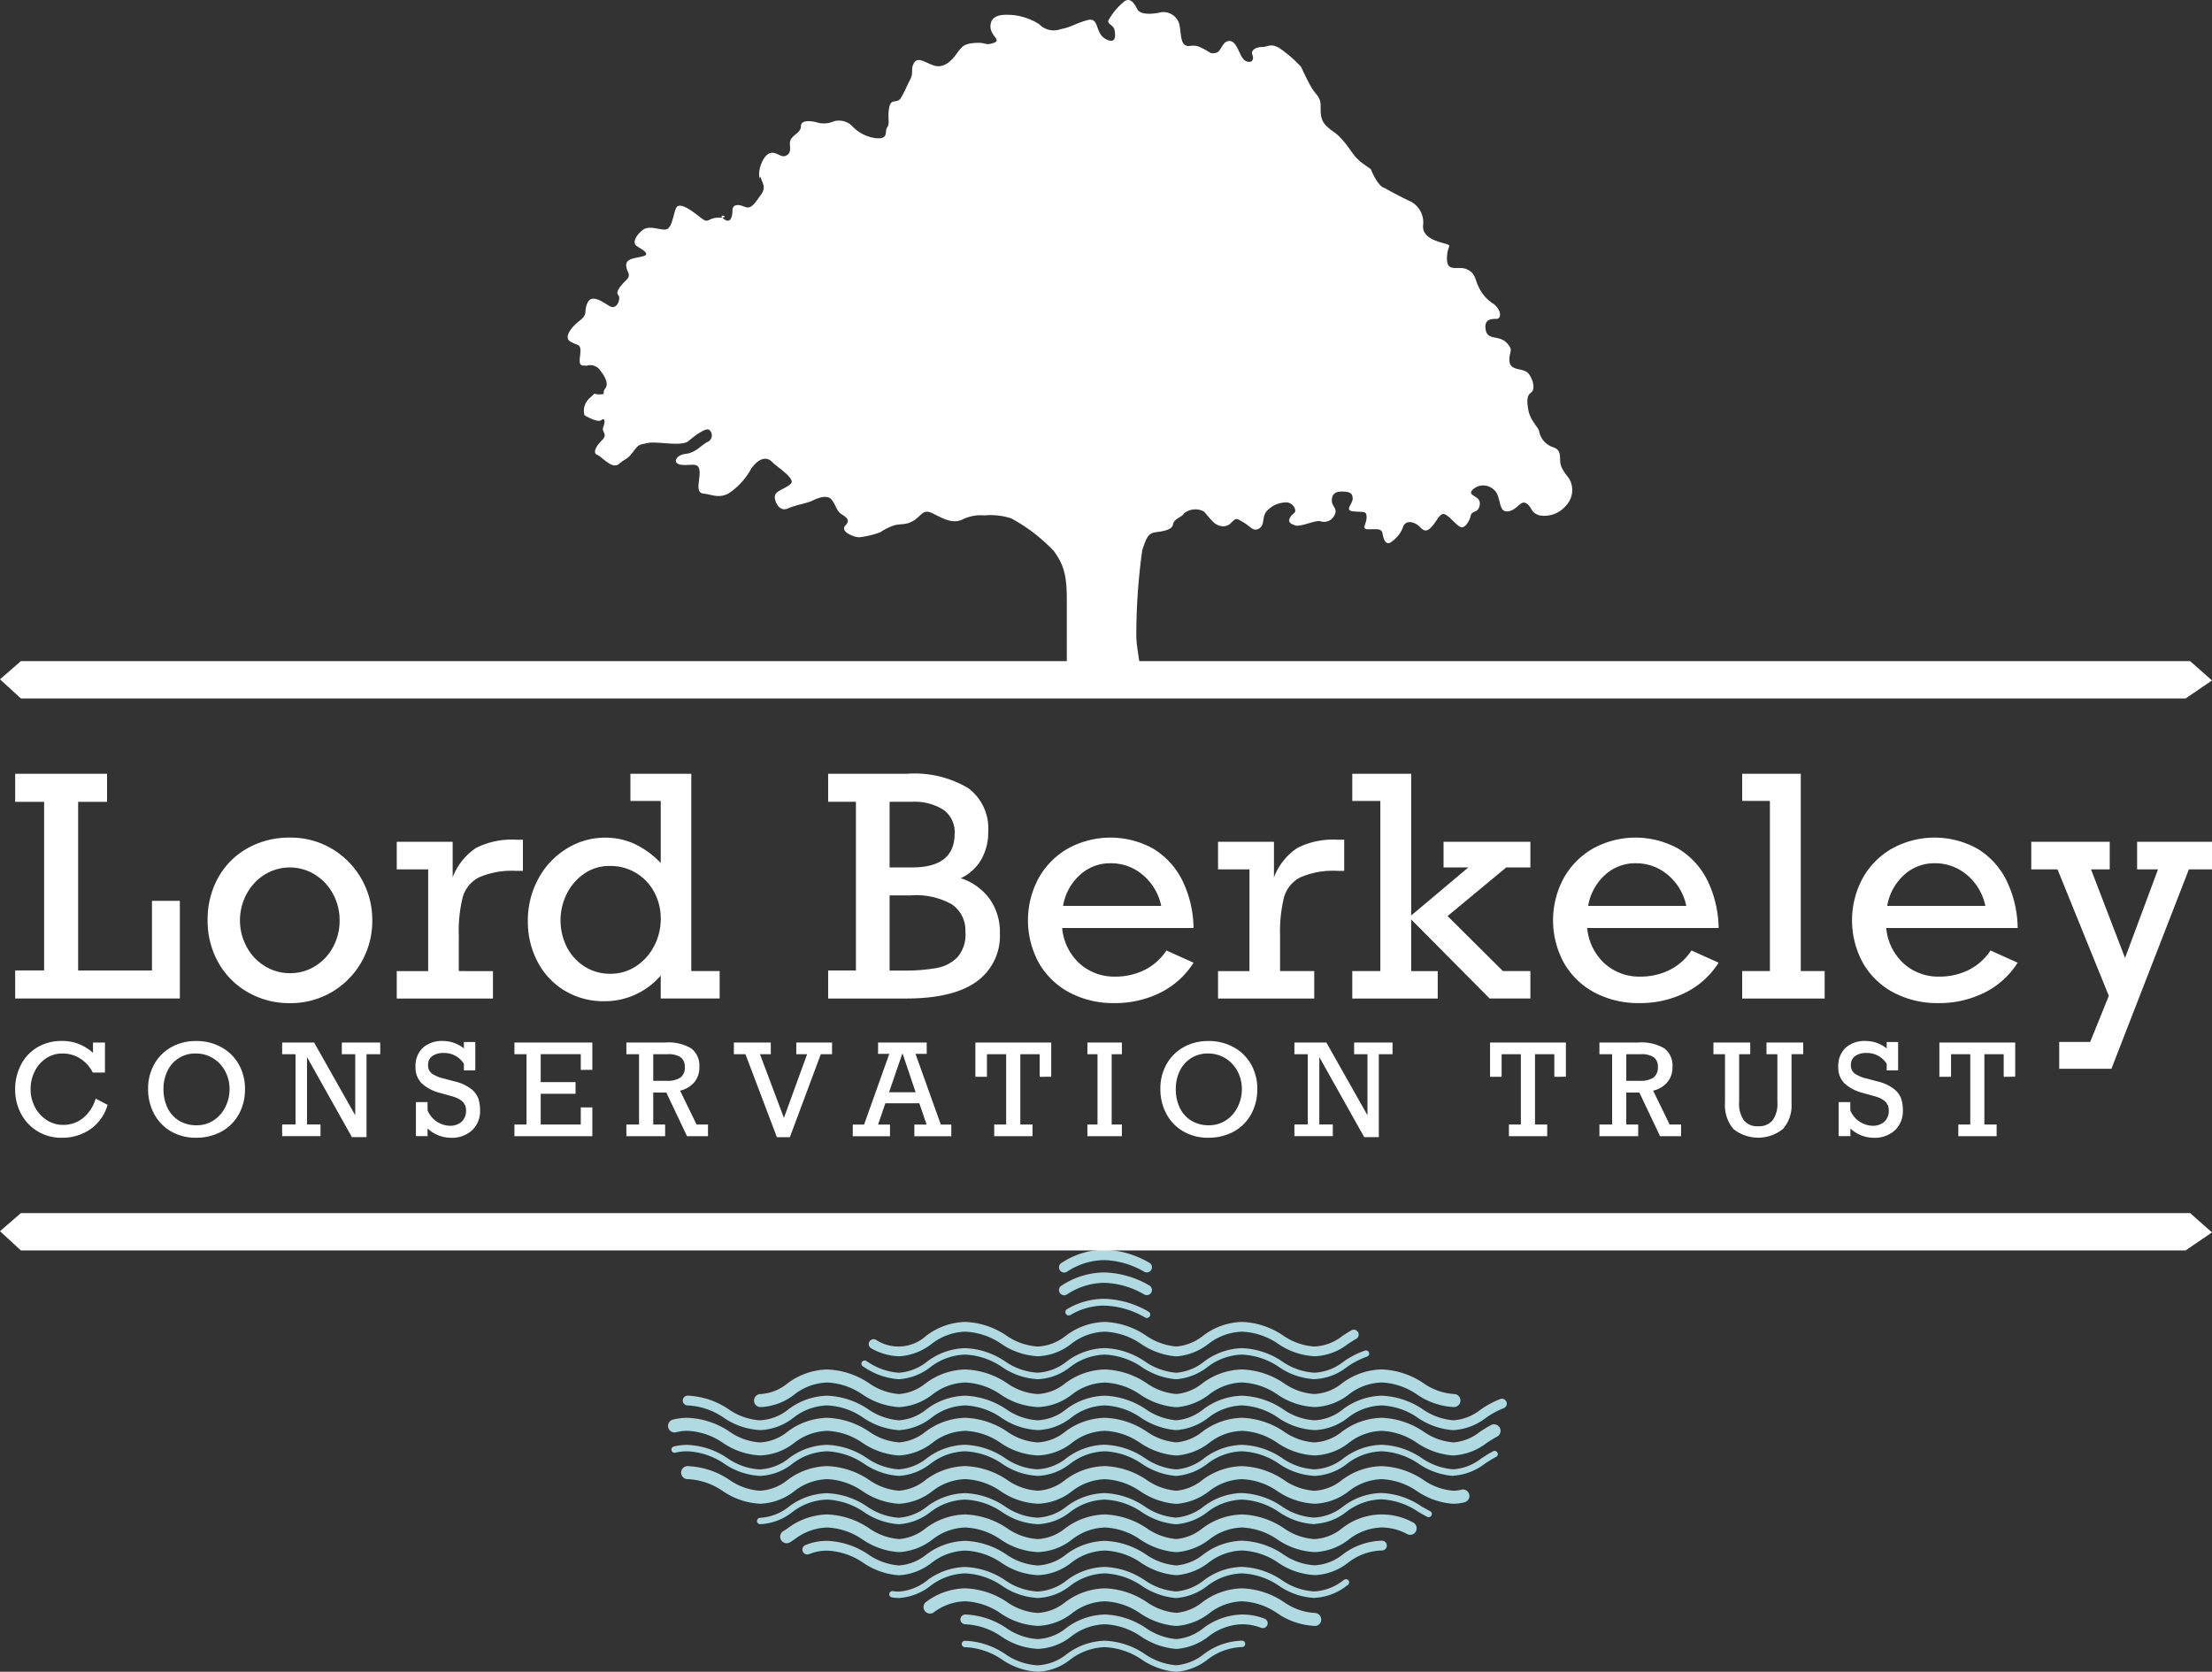 <svg xmlns="http://www.w3.org/2000/svg" xmlns:xlink="http://www.w3.org/1999/xlink" width="197.064" height="148.96" viewBox="0 0 197.064 148.96">
  <rect x="0" y="0" width="197.064" height="148.96" fill="#333333" stroke="none"/>
  <defs>
    <clipPath id="clip-path">
      <rect id="Rectangle_22" data-name="Rectangle 22" width="197.064" height="148.96" fill="none"/>
    </clipPath>
  </defs>
  <g id="Group_22" data-name="Group 22" transform="translate(0 0)">
    <g id="Group_21" data-name="Group 21" transform="translate(0 0)" clip-path="url(#clip-path)">
      <path id="Path_112" data-name="Path 112" d="M85.579,72.8a6.277,6.277,0,0,1-3.271-1.1,6.126,6.126,0,0,0-3.221-1.089,5.1,5.1,0,0,0-3.011,1.1,5.344,5.344,0,0,1-2.7,1.088.576.576,0,0,1-.076.007h-.157a.343.343,0,0,1-.073-.007A6.517,6.517,0,0,1,70.082,71.7a6.12,6.12,0,0,0-3.221-1.089,5.1,5.1,0,0,0-3.011,1.1A5.131,5.131,0,0,1,60.918,72.8a6.277,6.277,0,0,1-3.271-1.1,6.126,6.126,0,0,0-3.221-1.089,5.1,5.1,0,0,0-3.011,1.1A5.23,5.23,0,0,1,48.608,72.8l-.041,0h-.084l-.039,0a5.313,5.313,0,0,1-2.386-.7.435.435,0,1,1,.405-.77,3.662,3.662,0,0,0,4.477-.35,5.968,5.968,0,0,1,3.486-1.238,6.994,6.994,0,0,1,3.653,1.206,5.492,5.492,0,0,0,2.787.985,4.327,4.327,0,0,0,2.51-.953,5.972,5.972,0,0,1,3.486-1.238,6.988,6.988,0,0,1,3.653,1.206,5.615,5.615,0,0,0,2.706.985,4.4,4.4,0,0,0,2.381-.953,5.968,5.968,0,0,1,3.486-1.238,6.994,6.994,0,0,1,3.653,1.206,5.492,5.492,0,0,0,2.787.985,4.328,4.328,0,0,0,2.51-.953c.262-.171.525-.341.806-.5a.436.436,0,0,1,.429.758c-.265.149-.513.311-.76.471A5.131,5.131,0,0,1,85.579,72.8" transform="translate(31.569 48.046)" fill="#afdae2"/>
      <path id="Path_113" data-name="Path 113" d="M85.839,73.89a6.143,6.143,0,0,1-3.2-1.081,6.329,6.329,0,0,0-3.3-1.111,5.3,5.3,0,0,0-3.094,1.121,5.189,5.189,0,0,1-2.633,1.064.235.235,0,0,1-.059.007H73.4a.31.31,0,0,1-.056-.005,6.4,6.4,0,0,1-2.932-1.076,6.328,6.328,0,0,0-3.3-1.111,5.307,5.307,0,0,0-3.094,1.121,4.993,4.993,0,0,1-2.849,1.071,6.143,6.143,0,0,1-3.2-1.081,6.313,6.313,0,0,0-3.3-1.111,5.3,5.3,0,0,0-3.094,1.121,5.1,5.1,0,0,1-2.733,1.069l-.032,0h-.084l-.03,0a6.271,6.271,0,0,1-3.03-1.079l-.09-.052a.285.285,0,1,1,.284-.495l.09.052a5.655,5.655,0,0,0,2.817,1,4.522,4.522,0,0,0,2.5-.978,5.84,5.84,0,0,1,3.4-1.213,6.787,6.787,0,0,1,3.579,1.186,5.607,5.607,0,0,0,2.861,1,4.5,4.5,0,0,0,2.591-.978,5.845,5.845,0,0,1,3.4-1.213A6.787,6.787,0,0,1,70.7,72.315a5.718,5.718,0,0,0,2.78,1,4.569,4.569,0,0,0,2.462-.978,5.836,5.836,0,0,1,3.4-1.213,6.787,6.787,0,0,1,3.579,1.186,5.607,5.607,0,0,0,2.861,1,4.5,4.5,0,0,0,2.591-.978,7.655,7.655,0,0,1,1.925-.995.285.285,0,1,1,.171.544,7.229,7.229,0,0,0-1.785.929,5,5,0,0,1-2.849,1.071" transform="translate(31.309 49.001)" fill="#afdae2"/>
      <path id="Path_114" data-name="Path 114" d="M102.132,75.6a6.367,6.367,0,0,1-3.292-1.12,6.009,6.009,0,0,0-3.148-1.071,4.987,4.987,0,0,0-2.934,1.072,5.23,5.23,0,0,1-3.01,1.118,6.39,6.39,0,0,1-3.344-1.12,6.009,6.009,0,0,0-3.148-1.071,4.987,4.987,0,0,0-2.934,1.072A5.453,5.453,0,0,1,77.562,75.6a.525.525,0,0,1-.091.007h-.157a.468.468,0,0,1-.086-.007,6.64,6.64,0,0,1-3.048-1.113,6.009,6.009,0,0,0-3.148-1.071A4.982,4.982,0,0,0,68.1,74.485,5.24,5.24,0,0,1,65.088,75.6a6.39,6.39,0,0,1-3.344-1.12A6.008,6.008,0,0,0,58.6,73.412a4.987,4.987,0,0,0-2.934,1.072A5.332,5.332,0,0,1,52.786,75.6l-.049,0h-.084l-.047,0a6.513,6.513,0,0,1-3.16-1.118A6.009,6.009,0,0,0,46.3,73.412a4.987,4.987,0,0,0-2.934,1.072,5.23,5.23,0,0,1-3.01,1.118.58.58,0,1,1,0-1.16,4.2,4.2,0,0,0,2.378-.931,6.086,6.086,0,0,1,3.565-1.26,7.118,7.118,0,0,1,3.726,1.224,5.371,5.371,0,0,0,2.67.966,4.26,4.26,0,0,0,2.337-.931,6.086,6.086,0,0,1,3.565-1.26,7.118,7.118,0,0,1,3.726,1.224,5.3,5.3,0,0,0,2.714.966,4.21,4.21,0,0,0,2.43-.931,6.086,6.086,0,0,1,3.565-1.26,7.118,7.118,0,0,1,3.726,1.224,5.413,5.413,0,0,0,2.633.964,4.283,4.283,0,0,0,2.3-.929,6.086,6.086,0,0,1,3.565-1.26,7.123,7.123,0,0,1,3.726,1.224,5.3,5.3,0,0,0,2.714.966,4.215,4.215,0,0,0,2.43-.931,6.086,6.086,0,0,1,3.565-1.26,7.118,7.118,0,0,1,3.726,1.224,5.3,5.3,0,0,0,2.714.966.58.58,0,1,1,0,1.16" transform="translate(27.399 49.774)" fill="#afdae2"/>
      <path id="Path_115" data-name="Path 115" d="M104.721,76.7h-.084l-.039,0a6.392,6.392,0,0,1-3.1-1.1A6.127,6.127,0,0,0,98.281,74.5a5.105,5.105,0,0,0-3.011,1.1A5.131,5.131,0,0,1,92.338,76.7a6.289,6.289,0,0,1-3.273-1.1A6.116,6.116,0,0,0,85.846,74.5a5.1,5.1,0,0,0-3.011,1.1,5.345,5.345,0,0,1-2.7,1.088.576.576,0,0,1-.076.007H79.9a.342.342,0,0,1-.073-.007A6.536,6.536,0,0,1,76.84,75.6,6.127,6.127,0,0,0,73.62,74.5a5.105,5.105,0,0,0-3.011,1.1A5.131,5.131,0,0,1,67.677,76.7,6.289,6.289,0,0,1,64.4,75.6,6.116,6.116,0,0,0,61.184,74.5a5.1,5.1,0,0,0-3.011,1.1A5.244,5.244,0,0,1,55.366,76.7l-.041,0h-.084l-.039,0a6.4,6.4,0,0,1-3.1-1.1A6.116,6.116,0,0,0,48.886,74.5a5.105,5.105,0,0,0-3.011,1.1A5.131,5.131,0,0,1,42.943,76.7a6.289,6.289,0,0,1-3.273-1.1A6.116,6.116,0,0,0,36.451,74.5a.435.435,0,1,1,0-.87A7,7,0,0,1,40.1,74.841a5.491,5.491,0,0,0,2.787.985,4.328,4.328,0,0,0,2.51-.953,5.956,5.956,0,0,1,3.486-1.238,6.994,6.994,0,0,1,3.653,1.206,5.548,5.548,0,0,0,2.743.985,4.353,4.353,0,0,0,2.417-.953,5.956,5.956,0,0,1,3.486-1.238,6.994,6.994,0,0,1,3.653,1.206,5.491,5.491,0,0,0,2.787.985,4.328,4.328,0,0,0,2.51-.953,5.956,5.956,0,0,1,3.486-1.238,6.994,6.994,0,0,1,3.653,1.206,5.614,5.614,0,0,0,2.706.985,4.4,4.4,0,0,0,2.381-.953,5.956,5.956,0,0,1,3.486-1.238A7,7,0,0,1,89.5,74.841a5.491,5.491,0,0,0,2.787.985,4.332,4.332,0,0,0,2.51-.953,5.956,5.956,0,0,1,3.486-1.238,6.994,6.994,0,0,1,3.653,1.206,5.549,5.549,0,0,0,2.744.985,4.352,4.352,0,0,0,2.415-.953,8.286,8.286,0,0,1,1.748-.941.435.435,0,1,1,.3.817,7.685,7.685,0,0,0-1.569.853,5.244,5.244,0,0,1-2.807,1.093l-.041,0" transform="translate(24.81 50.727)" fill="#afdae2"/>
      <path id="Path_116" data-name="Path 116" d="M63.671,69.154a.467.467,0,0,1-.209-.051,7.482,7.482,0,0,0-3.575-1.047,6.11,6.11,0,0,0-3.319,1.034.462.462,0,1,1-.459-.8,6.976,6.976,0,0,1,3.778-1.157,8.357,8.357,0,0,1,3.994,1.148.462.462,0,0,1-.209.875" transform="translate(38.491 46.246)" fill="#afdae2"/>
      <path id="Path_117" data-name="Path 117" d="M63.671,67.956a.466.466,0,0,1-.209-.051,7.483,7.483,0,0,0-3.575-1.047,6.109,6.109,0,0,0-3.319,1.034.462.462,0,1,1-.459-.8,6.976,6.976,0,0,1,3.778-1.157,8.357,8.357,0,0,1,3.994,1.148.462.462,0,0,1-.209.875" transform="translate(38.491 45.421)" fill="#afdae2"/>
      <path id="Path_118" data-name="Path 118" d="M63.448,70.227a.287.287,0,0,1-.137-.034,7.638,7.638,0,0,0-3.648-1.064,5.829,5.829,0,0,0-3.016.841.3.3,0,0,1-.292-.532,6.5,6.5,0,0,1,3.309-.915,8.237,8.237,0,0,1,3.922,1.132.3.3,0,0,1-.137.573" transform="translate(38.714 47.205)" fill="#afdae2"/>
      <path id="Path_119" data-name="Path 119" d="M105.256,78.153h-.084l-.047,0a6.513,6.513,0,0,1-3.16-1.118,6.01,6.01,0,0,0-3.148-1.072,4.979,4.979,0,0,0-2.932,1.074,5.24,5.24,0,0,1-3.011,1.118,6.39,6.39,0,0,1-3.344-1.12,6.01,6.01,0,0,0-3.148-1.072,4.988,4.988,0,0,0-2.934,1.074,5.452,5.452,0,0,1-2.761,1.111.525.525,0,0,1-.091.007h-.157a.468.468,0,0,1-.086-.007A6.64,6.64,0,0,1,77.3,77.034a6.01,6.01,0,0,0-3.148-1.072,4.987,4.987,0,0,0-2.932,1.074,5.24,5.24,0,0,1-3.011,1.118,6.39,6.39,0,0,1-3.344-1.12,6.01,6.01,0,0,0-3.148-1.072,4.988,4.988,0,0,0-2.934,1.074,5.345,5.345,0,0,1-2.876,1.116l-.049,0h-.084l-.047,0a6.512,6.512,0,0,1-3.16-1.118,6.01,6.01,0,0,0-3.148-1.072,4.988,4.988,0,0,0-2.934,1.074,5.23,5.23,0,0,1-3.01,1.118,6.385,6.385,0,0,1-3.344-1.12,6.01,6.01,0,0,0-3.148-1.072,4.056,4.056,0,0,0-1.023.125.58.58,0,1,1-.285-1.125,5.215,5.215,0,0,1,1.309-.16,7.123,7.123,0,0,1,3.726,1.226,5.3,5.3,0,0,0,2.714.966,4.214,4.214,0,0,0,2.43-.931A6.086,6.086,0,0,1,49.421,74.8a7.118,7.118,0,0,1,3.726,1.226,5.371,5.371,0,0,0,2.67.966,4.26,4.26,0,0,0,2.337-.931A6.087,6.087,0,0,1,61.72,74.8a7.118,7.118,0,0,1,3.726,1.226,5.3,5.3,0,0,0,2.714.966,4.21,4.21,0,0,0,2.43-.931A6.087,6.087,0,0,1,74.155,74.8a7.118,7.118,0,0,1,3.726,1.226,5.419,5.419,0,0,0,2.633.964,4.282,4.282,0,0,0,2.3-.929A6.086,6.086,0,0,1,86.381,74.8a7.123,7.123,0,0,1,3.726,1.226,5.3,5.3,0,0,0,2.714.966,4.215,4.215,0,0,0,2.43-.931A6.086,6.086,0,0,1,98.816,74.8a7.118,7.118,0,0,1,3.726,1.226,5.371,5.371,0,0,0,2.67.966,4.26,4.26,0,0,0,2.337-.931c.324-.211.66-.429,1.034-.625a.581.581,0,0,1,.539,1.028c-.326.171-.637.373-.939.569a5.356,5.356,0,0,1-2.878,1.116l-.049,0" transform="translate(24.275 51.53)" fill="#afdae2"/>
      <path id="Path_120" data-name="Path 120" d="M105.122,78.99h-.084l-.03,0a6.271,6.271,0,0,1-3.03-1.079,6.327,6.327,0,0,0-3.3-1.11,5.3,5.3,0,0,0-3.094,1.12,5,5,0,0,1-2.849,1.071,6.143,6.143,0,0,1-3.2-1.081,6.327,6.327,0,0,0-3.3-1.11,5.3,5.3,0,0,0-3.094,1.12,5.2,5.2,0,0,1-2.635,1.064.214.214,0,0,1-.057.007H80.3a.31.31,0,0,1-.056-.005,6.4,6.4,0,0,1-2.932-1.076,6.327,6.327,0,0,0-3.3-1.11,5.306,5.306,0,0,0-3.094,1.12,4.993,4.993,0,0,1-2.849,1.071,6.143,6.143,0,0,1-3.2-1.081,6.327,6.327,0,0,0-3.3-1.11,5.3,5.3,0,0,0-3.094,1.12,5.106,5.106,0,0,1-2.734,1.069l-.03,0h-.084l-.03,0a6.271,6.271,0,0,1-3.03-1.079,6.327,6.327,0,0,0-3.3-1.11,5.3,5.3,0,0,0-3.094,1.12,5,5,0,0,1-2.849,1.071,6.143,6.143,0,0,1-3.2-1.081,6.327,6.327,0,0,0-3.3-1.11,4.462,4.462,0,0,0-1.066.123.284.284,0,1,1-.137-.552,4.916,4.916,0,0,1,1.2-.142,6.786,6.786,0,0,1,3.579,1.186,5.6,5.6,0,0,0,2.861,1,4.5,4.5,0,0,0,2.591-.978,5.852,5.852,0,0,1,3.4-1.213,6.786,6.786,0,0,1,3.579,1.186,5.656,5.656,0,0,0,2.817,1,4.522,4.522,0,0,0,2.5-.978,5.852,5.852,0,0,1,3.4-1.213,6.786,6.786,0,0,1,3.579,1.186,5.6,5.6,0,0,0,2.861,1,4.5,4.5,0,0,0,2.591-.978,5.857,5.857,0,0,1,3.4-1.213A6.786,6.786,0,0,1,77.6,77.415a5.718,5.718,0,0,0,2.78,1,4.569,4.569,0,0,0,2.462-.978,5.848,5.848,0,0,1,3.4-1.213,6.792,6.792,0,0,1,3.579,1.186,5.6,5.6,0,0,0,2.861,1,4.5,4.5,0,0,0,2.591-.978,5.848,5.848,0,0,1,3.4-1.213,6.786,6.786,0,0,1,3.579,1.186,5.656,5.656,0,0,0,2.817,1,4.533,4.533,0,0,0,2.5-.976c.319-.208.649-.422,1.01-.611a.285.285,0,1,1,.263.5c-.338.177-.655.383-.963.584a5.117,5.117,0,0,1-2.733,1.067l-.032,0" transform="translate(24.409 52.514)" fill="#afdae2"/>
      <path id="Path_121" data-name="Path 121" d="M104.78,80.7H104.7l-.047,0a6.512,6.512,0,0,1-3.16-1.118,6.01,6.01,0,0,0-3.148-1.072,4.979,4.979,0,0,0-2.932,1.074A5.24,5.24,0,0,1,92.4,80.7a6.39,6.39,0,0,1-3.344-1.12A6.01,6.01,0,0,0,85.9,78.511a4.988,4.988,0,0,0-2.934,1.074A5.453,5.453,0,0,1,80.21,80.7a.529.529,0,0,1-.091.007h-.157a.471.471,0,0,1-.086-.007,6.641,6.641,0,0,1-3.048-1.113,6.01,6.01,0,0,0-3.148-1.072,4.987,4.987,0,0,0-2.932,1.074A5.24,5.24,0,0,1,67.736,80.7a6.39,6.39,0,0,1-3.344-1.12,6.01,6.01,0,0,0-3.148-1.072,4.988,4.988,0,0,0-2.934,1.074A5.345,5.345,0,0,1,55.434,80.7l-.049,0H55.3l-.047,0a6.512,6.512,0,0,1-3.16-1.118,6.01,6.01,0,0,0-3.148-1.072,4.988,4.988,0,0,0-2.934,1.074A5.23,5.23,0,0,1,43,80.7a6.385,6.385,0,0,1-3.344-1.12,6.01,6.01,0,0,0-3.148-1.072.58.58,0,1,1,0-1.16,7.123,7.123,0,0,1,3.726,1.226,5.3,5.3,0,0,0,2.714.966,4.215,4.215,0,0,0,2.43-.931,6.086,6.086,0,0,1,3.565-1.262,7.118,7.118,0,0,1,3.726,1.226,5.372,5.372,0,0,0,2.67.966,4.26,4.26,0,0,0,2.337-.931,6.087,6.087,0,0,1,3.565-1.262,7.118,7.118,0,0,1,3.726,1.226,5.3,5.3,0,0,0,2.714.966,4.21,4.21,0,0,0,2.43-.931,6.087,6.087,0,0,1,3.565-1.262A7.118,7.118,0,0,1,77.4,78.577a5.419,5.419,0,0,0,2.633.964,4.282,4.282,0,0,0,2.3-.929A6.087,6.087,0,0,1,85.9,77.351a7.123,7.123,0,0,1,3.726,1.226,5.3,5.3,0,0,0,2.714.966,4.215,4.215,0,0,0,2.43-.931,6.086,6.086,0,0,1,3.565-1.262,7.118,7.118,0,0,1,3.726,1.226,5.372,5.372,0,0,0,2.67.966,2.941,2.941,0,0,0,.7-.093.58.58,0,0,1,.292,1.123,4.131,4.131,0,0,1-.9.128l-.049,0" transform="translate(24.751 53.287)" fill="#afdae2"/>
      <path id="Path_122" data-name="Path 122" d="M89.628,81.54a6.143,6.143,0,0,1-3.2-1.081,6.328,6.328,0,0,0-3.3-1.111,5.3,5.3,0,0,0-3.094,1.121,5.189,5.189,0,0,1-2.633,1.064.236.236,0,0,1-.059.007h-.157a.31.31,0,0,1-.056-.005,6.4,6.4,0,0,1-2.932-1.076,6.328,6.328,0,0,0-3.3-1.111,5.307,5.307,0,0,0-3.094,1.121,4.993,4.993,0,0,1-2.849,1.071,6.143,6.143,0,0,1-3.2-1.081,6.313,6.313,0,0,0-3.3-1.111,5.3,5.3,0,0,0-3.094,1.121,5.094,5.094,0,0,1-2.733,1.069l-.032,0h-.084l-.03,0a6.271,6.271,0,0,1-3.03-1.079,6.313,6.313,0,0,0-3.3-1.111,5.3,5.3,0,0,0-3.094,1.121,5,5,0,0,1-2.849,1.071.285.285,0,0,1,0-.571,4.484,4.484,0,0,0,2.538-.978,5.841,5.841,0,0,1,3.4-1.213,6.787,6.787,0,0,1,3.579,1.186,5.655,5.655,0,0,0,2.817,1,4.522,4.522,0,0,0,2.5-.978,5.84,5.84,0,0,1,3.4-1.213,6.787,6.787,0,0,1,3.579,1.186,5.607,5.607,0,0,0,2.861,1,4.5,4.5,0,0,0,2.591-.978,5.845,5.845,0,0,1,3.4-1.213,6.787,6.787,0,0,1,3.579,1.186,5.719,5.719,0,0,0,2.78,1,4.568,4.568,0,0,0,2.462-.978,5.836,5.836,0,0,1,3.4-1.213,6.792,6.792,0,0,1,3.579,1.186,5.607,5.607,0,0,0,2.861,1,4.5,4.5,0,0,0,2.591-.978,5.84,5.84,0,0,1,3.4-1.213,6.787,6.787,0,0,1,3.579,1.186c.25.144.5.285.748.417a.285.285,0,1,1-.263.5c-.258-.135-.512-.28-.768-.427a6.328,6.328,0,0,0-3.3-1.111,5.3,5.3,0,0,0-3.094,1.121,5,5,0,0,1-2.849,1.071" transform="translate(27.52 54.271)" fill="#afdae2"/>
      <path id="Path_123" data-name="Path 123" d="M88.8,83.253a6.39,6.39,0,0,1-3.344-1.12,6.01,6.01,0,0,0-3.148-1.072,4.979,4.979,0,0,0-2.932,1.074,5.464,5.464,0,0,1-2.763,1.111.526.526,0,0,1-.091.007h-.157a.469.469,0,0,1-.086-.007,6.641,6.641,0,0,1-3.048-1.113,6.01,6.01,0,0,0-3.148-1.072,4.987,4.987,0,0,0-2.932,1.074,5.24,5.24,0,0,1-3.011,1.118,6.39,6.39,0,0,1-3.344-1.12,6.01,6.01,0,0,0-3.148-1.072,4.983,4.983,0,0,0-2.932,1.074,5.356,5.356,0,0,1-2.878,1.116l-.049,0H51.7l-.047,0a6.512,6.512,0,0,1-3.16-1.118,6.01,6.01,0,0,0-3.148-1.072,4.988,4.988,0,0,0-2.934,1.074l-.368.238a.58.58,0,0,1-.62-.981l.356-.228A6.071,6.071,0,0,1,45.346,79.9a7.118,7.118,0,0,1,3.726,1.226,5.372,5.372,0,0,0,2.67.966,4.26,4.26,0,0,0,2.337-.931A6.086,6.086,0,0,1,57.644,79.9a7.118,7.118,0,0,1,3.726,1.226,5.3,5.3,0,0,0,2.714.966,4.206,4.206,0,0,0,2.43-.931A6.091,6.091,0,0,1,70.08,79.9a7.118,7.118,0,0,1,3.726,1.226,5.419,5.419,0,0,0,2.633.964,4.282,4.282,0,0,0,2.3-.929A6.086,6.086,0,0,1,82.305,79.9a7.123,7.123,0,0,1,3.726,1.226,5.3,5.3,0,0,0,2.714.966,4.21,4.21,0,0,0,2.43-.931,5.737,5.737,0,0,1,6.365-.546.58.58,0,0,1-.522,1.037,4.817,4.817,0,0,0-2.278-.593,4.983,4.983,0,0,0-2.932,1.074A5.24,5.24,0,0,1,88.8,83.253" transform="translate(28.351 55.043)" fill="#afdae2"/>
      <path id="Path_124" data-name="Path 124" d="M87.989,84.347a6.277,6.277,0,0,1-3.271-1.1A6.126,6.126,0,0,0,81.5,82.156a5.1,5.1,0,0,0-3.011,1.1,5.345,5.345,0,0,1-2.7,1.088.58.58,0,0,1-.076.007h-.157a.343.343,0,0,1-.073-.007,6.517,6.517,0,0,1-2.989-1.094,6.12,6.12,0,0,0-3.221-1.089,5.1,5.1,0,0,0-3.011,1.1,5.131,5.131,0,0,1-2.932,1.094,6.278,6.278,0,0,1-3.271-1.1,6.125,6.125,0,0,0-3.221-1.089,5.1,5.1,0,0,0-3.011,1.1,5.231,5.231,0,0,1-2.807,1.093l-.041,0h-.084l-.039,0a6.392,6.392,0,0,1-3.1-1.1,6.125,6.125,0,0,0-3.221-1.089,4.2,4.2,0,0,0-1.61.309.435.435,0,0,1-.329-.806,5.05,5.05,0,0,1,1.939-.375,6.994,6.994,0,0,1,3.653,1.206,5.549,5.549,0,0,0,2.744.985,4.353,4.353,0,0,0,2.415-.953,5.968,5.968,0,0,1,3.486-1.238,6.994,6.994,0,0,1,3.653,1.206,5.491,5.491,0,0,0,2.787.985,4.328,4.328,0,0,0,2.51-.953,5.972,5.972,0,0,1,3.486-1.238,6.989,6.989,0,0,1,3.653,1.206,5.614,5.614,0,0,0,2.706.985,4.4,4.4,0,0,0,2.381-.953A5.968,5.968,0,0,1,81.5,81.285a6.994,6.994,0,0,1,3.653,1.206,5.492,5.492,0,0,0,2.787.985,4.328,4.328,0,0,0,2.51-.953,5.968,5.968,0,0,1,3.486-1.238.436.436,0,1,1,0,.871,5.1,5.1,0,0,0-3.011,1.1,5.131,5.131,0,0,1-2.932,1.094" transform="translate(29.159 55.997)" fill="#afdae2"/>
      <path id="Path_125" data-name="Path 125" d="M84.827,85.433a6.143,6.143,0,0,1-3.2-1.081,6.328,6.328,0,0,0-3.3-1.111,5.3,5.3,0,0,0-3.094,1.121,5.189,5.189,0,0,1-2.633,1.064.235.235,0,0,1-.059.007h-.157a.31.31,0,0,1-.056-.005A6.4,6.4,0,0,1,69.4,84.352a6.328,6.328,0,0,0-3.3-1.111,5.307,5.307,0,0,0-3.094,1.121,4.993,4.993,0,0,1-2.849,1.071,6.143,6.143,0,0,1-3.2-1.081,6.313,6.313,0,0,0-3.3-1.111,5.3,5.3,0,0,0-3.094,1.121,5.1,5.1,0,0,1-2.733,1.069l-.032,0h-.084l-.03,0a4.152,4.152,0,0,1-.542-.049.284.284,0,0,1-.238-.324.288.288,0,0,1,.326-.238,3.757,3.757,0,0,0,.525.042,4.522,4.522,0,0,0,2.5-.978,5.84,5.84,0,0,1,3.4-1.213,6.787,6.787,0,0,1,3.579,1.186,5.607,5.607,0,0,0,2.861,1,4.5,4.5,0,0,0,2.591-.978,5.845,5.845,0,0,1,3.4-1.213,6.787,6.787,0,0,1,3.579,1.186,5.719,5.719,0,0,0,2.78,1,4.569,4.569,0,0,0,2.462-.978,5.836,5.836,0,0,1,3.4-1.213,6.792,6.792,0,0,1,3.579,1.186,5.607,5.607,0,0,0,2.861,1,4.508,4.508,0,0,0,2.589-.976l.113-.073a.285.285,0,0,1,.309.478l-.111.073a5,5,0,0,1-2.847,1.069" transform="translate(32.321 56.952)" fill="#afdae2"/>
      <path id="Path_126" data-name="Path 126" d="M83.588,87.146h-.052a6.367,6.367,0,0,1-3.292-1.12A6.009,6.009,0,0,0,77.1,84.955a4.978,4.978,0,0,0-2.932,1.072A5.465,5.465,0,0,1,71.4,87.139a.526.526,0,0,1-.091.007h-.157a.469.469,0,0,1-.086-.007,6.64,6.64,0,0,1-3.048-1.113,6,6,0,0,0-3.148-1.071,4.986,4.986,0,0,0-2.932,1.072,5.24,5.24,0,0,1-3.011,1.118,6.39,6.39,0,0,1-3.344-1.12,6.008,6.008,0,0,0-3.148-1.071,4.814,4.814,0,0,0-2.824,1,.58.58,0,1,1-.63-.974A5.976,5.976,0,0,1,52.435,83.8a7.118,7.118,0,0,1,3.726,1.224,5.3,5.3,0,0,0,2.714.966,4.206,4.206,0,0,0,2.43-.931A6.091,6.091,0,0,1,64.87,83.8,7.118,7.118,0,0,1,68.6,85.019a5.413,5.413,0,0,0,2.633.964,4.282,4.282,0,0,0,2.3-.929A6.091,6.091,0,0,1,77.1,83.8a7.123,7.123,0,0,1,3.726,1.224,5.3,5.3,0,0,0,2.714.966.6.6,0,0,1,.606.581.558.558,0,0,1-.554.579" transform="translate(33.56 57.726)" fill="#afdae2"/>
      <path id="Path_127" data-name="Path 127" d="M69.971,88.24h-.157a.341.341,0,0,1-.073-.007,6.536,6.536,0,0,1-2.989-1.094,6.127,6.127,0,0,0-3.221-1.091,5.1,5.1,0,0,0-3.011,1.1,5.131,5.131,0,0,1-2.932,1.094,6.289,6.289,0,0,1-3.273-1.1A6.116,6.116,0,0,0,51.1,86.048a.435.435,0,1,1,0-.87,6.994,6.994,0,0,1,3.653,1.206,5.491,5.491,0,0,0,2.787.985,4.328,4.328,0,0,0,2.51-.953,5.956,5.956,0,0,1,3.486-1.238,6.989,6.989,0,0,1,3.653,1.206,5.614,5.614,0,0,0,2.706.985,4.4,4.4,0,0,0,2.381-.953,5.956,5.956,0,0,1,3.486-1.238,5.548,5.548,0,0,1,1.99.37.435.435,0,1,1-.307.814,4.687,4.687,0,0,0-1.682-.314,5.1,5.1,0,0,0-3.011,1.1,5.345,5.345,0,0,1-2.7,1.088.576.576,0,0,1-.076.007" transform="translate(34.899 58.679)" fill="#afdae2"/>
      <path id="Path_128" data-name="Path 128" d="M69.909,89.326h-.157a.313.313,0,0,1-.056-.005,6.4,6.4,0,0,1-2.932-1.076,6.328,6.328,0,0,0-3.3-1.111,5.307,5.307,0,0,0-3.094,1.121,4.993,4.993,0,0,1-2.849,1.071,6.143,6.143,0,0,1-3.2-1.081,6.313,6.313,0,0,0-3.3-1.111.285.285,0,1,1,0-.569,6.787,6.787,0,0,1,3.579,1.186,5.6,5.6,0,0,0,2.861,1,4.5,4.5,0,0,0,2.591-.978,5.845,5.845,0,0,1,3.4-1.213,6.787,6.787,0,0,1,3.579,1.186,5.718,5.718,0,0,0,2.78,1,4.569,4.569,0,0,0,2.462-.978,5.836,5.836,0,0,1,3.4-1.213.285.285,0,1,1,0,.569A5.3,5.3,0,0,0,72.6,88.256a5.2,5.2,0,0,1-2.635,1.064.215.215,0,0,1-.057.007" transform="translate(34.96 59.634)" fill="#afdae2"/>
      <path id="Path_129" data-name="Path 129" d="M6.409,43.322V58.351h6.578V52.144h2.484v8.7H.8v-2.5H3.379V43.322H.8v-2.5H8.986v2.5Z" transform="translate(0.552 28.124)" fill="#fff"/>
      <path id="Path_130" data-name="Path 130" d="M112.448,52.244H100.74a4.89,4.89,0,0,0,1.554,3.168,4.619,4.619,0,0,0,3.19,1.164A5.807,5.807,0,0,0,108.048,56a4.985,4.985,0,0,0,1.981-1.753l2.418,1.089a7.368,7.368,0,0,1-3,2.69,9,9,0,0,1-4.033.91A8.351,8.351,0,0,1,101.4,58a6.839,6.839,0,0,1-2.731-2.631,7.909,7.909,0,0,1-.014-7.588A6.931,6.931,0,0,1,101.3,45.14a7.864,7.864,0,0,1,7.541.027,6.836,6.836,0,0,1,2.586,2.79,9.9,9.9,0,0,1,1.023,4.286m-7.4-5.768a3.964,3.964,0,0,0-2.724,1.044,4.786,4.786,0,0,0-1.5,2.756h8.743a4.864,4.864,0,0,0-1.635-2.756,4.364,4.364,0,0,0-2.883-1.044" transform="translate(67.302 30.443)" fill="#fff"/>
      <path id="Path_131" data-name="Path 131" d="M112.475,46.87l3.03,7.894,2.937-7.894h-1.861V44.411h6.671V46.87h-2.06l-6.9,17.767h-4.651V62.244H112.4l1.66-4.106-4.57-11.268h-2.339V44.411h6.99V46.87Z" transform="translate(73.812 30.595)" fill="#fff"/>
      <path id="Path_132" data-name="Path 132" d="M7.734,55.978v-.919H8.8v2.674H7.712a3.121,3.121,0,0,0-1.123-1.251,2.893,2.893,0,0,0-1.567-.448,2.585,2.585,0,0,0-1.473.434,2.941,2.941,0,0,0-1.01,1.164A3.462,3.462,0,0,0,2.174,59.2a3.406,3.406,0,0,0,.38,1.594A3.053,3.053,0,0,0,3.6,61.959a2.632,2.632,0,0,0,1.476.437,2.77,2.77,0,0,0,1.772-.611A3.459,3.459,0,0,0,7.97,60.048l1.064.564a3.988,3.988,0,0,1-1.523,2.162,4.357,4.357,0,0,1-2.567.767,4,4,0,0,1-3.619-2.133A4.49,4.49,0,0,1,.8,59.261,4.662,4.662,0,0,1,1.336,57a3.852,3.852,0,0,1,1.474-1.539,4.226,4.226,0,0,1,2.155-.544,4.083,4.083,0,0,1,1.5.27,4.272,4.272,0,0,1,1.268.787" transform="translate(0.552 37.835)" fill="#fff"/>
      <path id="Path_133" data-name="Path 133" d="M101.279,55.58v-.571H102.3V57.54h-1.018v-.576a2.023,2.023,0,0,0-1.772-.974,1.706,1.706,0,0,0-1.052.277.938.938,0,0,0-.365.8.894.894,0,0,0,.345.758,3.059,3.059,0,0,0,1.061.442l.98.26a3.8,3.8,0,0,1,1.437.659,1.937,1.937,0,0,1,.654.87,3.256,3.256,0,0,1,.152,1.023,2.353,2.353,0,0,1-.708,1.8,2.667,2.667,0,0,1-1.9.664,3.038,3.038,0,0,1-2.067-.829V63.4H97V60.364h1.04V61.1a2.213,2.213,0,0,0,1.949,1.373,1.543,1.543,0,0,0,1.093-.363,1.336,1.336,0,0,0,.385-1.022q0-.9-1.262-1.246l-1.042-.292a3.742,3.742,0,0,1-1.66-.87,1.984,1.984,0,0,1-.537-1.446,2.22,2.22,0,0,1,.652-1.707,2.526,2.526,0,0,1,1.8-.606,3.009,3.009,0,0,1,1.861.659" transform="translate(66.802 37.835)" fill="#fff"/>
      <path id="Path_134" data-name="Path 134" d="M108.03,58.054v-2.01h-1.721v6.262H107.4v1.04h-3.412v-1.04h1.064V56.044h-1.713v2.01H102.3V55h6.756v3.05Z" transform="translate(70.477 37.892)" fill="#fff"/>
      <path id="Path_135" data-name="Path 135" d="M25.621,51.566a7.333,7.333,0,0,1-.969,3.721A7.235,7.235,0,0,1,18.3,58.94a7.381,7.381,0,0,1-3.786-.983,6.92,6.92,0,0,1-2.625-2.67,7.535,7.535,0,0,1-.937-3.721,7.647,7.647,0,0,1,.937-3.8A6.748,6.748,0,0,1,14.5,45.14a7.564,7.564,0,0,1,3.8-.949,7.126,7.126,0,0,1,3.734,1,7.27,7.27,0,0,1,2.631,2.69,7.349,7.349,0,0,1,.956,3.682M18.3,56.27a4.16,4.16,0,0,0,2.246-.638,4.426,4.426,0,0,0,1.594-1.714,4.947,4.947,0,0,0,.571-2.351,4.9,4.9,0,0,0-.571-2.326,4.59,4.59,0,0,0-1.594-1.734,4.249,4.249,0,0,0-4.518-.014,4.555,4.555,0,0,0-1.608,1.734,4.958,4.958,0,0,0,0,4.677,4.443,4.443,0,0,0,1.62,1.728,4.231,4.231,0,0,0,2.26.638" transform="translate(7.544 30.443)" fill="#fff"/>
      <path id="Path_136" data-name="Path 136" d="M26.456,52.845v3.163H29.5v2.444H20.928V56.008h2.8V46.946h-2.8V44.487H25.91V47.65a5.527,5.527,0,0,1,2.081-2.613,7.027,7.027,0,0,1,3.553-.736h.625v2.777h-.6a7.3,7.3,0,0,0-3.322.584,2.867,2.867,0,0,0-1.442,1.768,12.66,12.66,0,0,0-.351,3.415" transform="translate(14.417 30.519)" fill="#fff"/>
      <path id="Path_137" data-name="Path 137" d="M44.931,58.4v2.446H39.682V58.8a6.568,6.568,0,0,1-5.009,2.287,6.681,6.681,0,0,1-3.567-.951A6.534,6.534,0,0,1,28.7,57.554a7.67,7.67,0,0,1-.856-3.614,7.761,7.761,0,0,1,.91-3.721,7.036,7.036,0,0,1,2.518-2.706,6.457,6.457,0,0,1,3.481-1,6.224,6.224,0,0,1,2.572.546,7.782,7.782,0,0,1,2.358,1.714V43.242h-2.7V40.824h5.421V58.4Zm-9.74.24a4.075,4.075,0,0,0,2.3-.677A4.742,4.742,0,0,0,39.1,56.159a5.186,5.186,0,0,0,.584-2.418,4.9,4.9,0,0,0-.584-2.38,4.406,4.406,0,0,0-3.959-2.326,3.92,3.92,0,0,0-2.253.672,4.724,4.724,0,0,0-1.562,1.78,5.309,5.309,0,0,0,.014,4.817,4.446,4.446,0,0,0,1.594,1.714,4.206,4.206,0,0,0,2.26.625" transform="translate(19.181 28.124)" fill="#fff"/>
      <path id="Path_138" data-name="Path 138" d="M57.944,45.993a4.852,4.852,0,0,1-.625,2.484A4.081,4.081,0,0,1,55.5,50.125a5.163,5.163,0,0,1,2.584,1.866,5.07,5.07,0,0,1,.9,3.01,5.015,5.015,0,0,1-2.094,4.352q-2.093,1.495-6.266,1.495H43.685v-2.5h2.473V43.321H43.685v-2.5h7.043A9.36,9.36,0,0,1,56.162,42.1a4.468,4.468,0,0,1,1.782,3.893m-2.989.159a2.433,2.433,0,0,0-1-2.12,4.8,4.8,0,0,0-2.817-.711H49.16v5.847h2.006q3.787,0,3.788-3.016m.956,8.8a2.812,2.812,0,0,0-1.175-2.478,6.466,6.466,0,0,0-3.648-.817H49.16v6.7h1.2a16.249,16.249,0,0,0,2.951-.22,3.457,3.457,0,0,0,1.88-.956,3.06,3.06,0,0,0,.725-2.226" transform="translate(30.094 28.123)" fill="#fff"/>
      <path id="Path_139" data-name="Path 139" d="M68.978,52.244H57.27a4.89,4.89,0,0,0,1.554,3.168,4.619,4.619,0,0,0,3.19,1.164A5.807,5.807,0,0,0,64.578,56a4.985,4.985,0,0,0,1.981-1.753l2.418,1.089a7.368,7.368,0,0,1-3,2.69,9,9,0,0,1-4.033.91A8.351,8.351,0,0,1,57.934,58,6.839,6.839,0,0,1,55.2,55.366a7.909,7.909,0,0,1-.014-7.588,6.931,6.931,0,0,1,2.638-2.638,7.864,7.864,0,0,1,7.541.027,6.837,6.837,0,0,1,2.586,2.79,9.9,9.9,0,0,1,1.023,4.286m-7.4-5.768a3.964,3.964,0,0,0-2.724,1.044,4.786,4.786,0,0,0-1.5,2.756h8.743a4.864,4.864,0,0,0-1.635-2.756,4.364,4.364,0,0,0-2.883-1.044" transform="translate(37.356 30.443)" fill="#fff"/>
      <path id="Path_140" data-name="Path 140" d="M69.779,52.845v3.163h3.043v2.444H64.251V56.008h2.8V46.946h-2.8V44.487h4.982V47.65a5.528,5.528,0,0,1,2.081-2.613,7.028,7.028,0,0,1,3.553-.736h.625v2.777h-.6a7.3,7.3,0,0,0-3.322.584A2.867,2.867,0,0,0,70.13,49.43a12.728,12.728,0,0,0-.351,3.415" transform="translate(44.262 30.519)" fill="#fff"/>
      <path id="Path_141" data-name="Path 141" d="M81.67,49.168H79.465V46.883H87.2v2.285H85.045L79.823,53.5l4.93,4.9H87.2v2.446H83.57l-6.989-7.043v4.6h2.364v2.446H71.333V58.4h2.5V43.242h-2.5V40.824h5.249V53.448Z" transform="translate(49.14 28.124)" fill="#fff"/>
      <path id="Path_142" data-name="Path 142" d="M96.674,52.244H84.966a4.89,4.89,0,0,0,1.554,3.168,4.619,4.619,0,0,0,3.19,1.164A5.807,5.807,0,0,0,92.274,56a4.985,4.985,0,0,0,1.981-1.753l2.418,1.089a7.368,7.368,0,0,1-3,2.69,9,9,0,0,1-4.033.91A8.351,8.351,0,0,1,85.63,58,6.839,6.839,0,0,1,82.9,55.366a7.909,7.909,0,0,1-.014-7.588,6.931,6.931,0,0,1,2.638-2.638,7.864,7.864,0,0,1,7.541.027,6.836,6.836,0,0,1,2.586,2.79,9.9,9.9,0,0,1,1.023,4.286m-7.4-5.768a3.964,3.964,0,0,0-2.724,1.044,4.786,4.786,0,0,0-1.5,2.756h8.743a4.864,4.864,0,0,0-1.635-2.756,4.364,4.364,0,0,0-2.883-1.044" transform="translate(56.436 30.443)" fill="#fff"/>
      <path id="Path_143" data-name="Path 143" d="M99.248,58.4V60.85H91.9V58.4H94.37V43.241H91.9V40.823h5.222V58.4Z" transform="translate(63.308 28.123)" fill="#fff"/>
      <path id="Path_144" data-name="Path 144" d="M16.442,59.207a4.51,4.51,0,0,1-.561,2.265A3.9,3.9,0,0,1,14.329,63a4.664,4.664,0,0,1-2.255.539,4.345,4.345,0,0,1-2.214-.561,3.934,3.934,0,0,1-1.508-1.557,4.6,4.6,0,0,1-.54-2.239,4.388,4.388,0,0,1,.551-2.2,3.958,3.958,0,0,1,1.52-1.515,4.419,4.419,0,0,1,2.2-.544,4.5,4.5,0,0,1,2.273.562A3.943,3.943,0,0,1,15.9,57.02a4.4,4.4,0,0,1,.544,2.187m-4.318,3.222a2.708,2.708,0,0,0,1.535-.449A3,3,0,0,0,14.7,60.791a3.5,3.5,0,0,0,.368-1.584,3.323,3.323,0,0,0-.39-1.593A2.944,2.944,0,0,0,13.6,56.459a2.882,2.882,0,0,0-1.55-.426,2.712,2.712,0,0,0-2.511,1.55,3.626,3.626,0,0,0-.356,1.611,3.824,3.824,0,0,0,.356,1.679,2.7,2.7,0,0,0,1.027,1.145,2.922,2.922,0,0,0,1.555.41" transform="translate(5.382 37.836)" fill="#fff"/>
      <path id="Path_145" data-name="Path 145" d="M21.394,56.044H20.2V55h3.422v1.04H22.4v7.392h-1.3l-4-7.132v6h1.2v1.04H14.883v-1.04h1.191V56.044H14.883V55H17.73l3.663,6.484Z" transform="translate(10.253 37.892)" fill="#fff"/>
      <path id="Path_146" data-name="Path 146" d="M26.227,55.58v-.571h1.018V57.54H26.227v-.576a2.023,2.023,0,0,0-1.772-.974,1.706,1.706,0,0,0-1.052.277.938.938,0,0,0-.365.8.894.894,0,0,0,.345.758,3.059,3.059,0,0,0,1.061.442l.98.26a3.8,3.8,0,0,1,1.437.659,1.937,1.937,0,0,1,.654.87,3.256,3.256,0,0,1,.152,1.023,2.353,2.353,0,0,1-.708,1.8,2.667,2.667,0,0,1-1.9.664,3.038,3.038,0,0,1-2.067-.829V63.4h-1.04V60.364h1.04V61.1a2.213,2.213,0,0,0,1.949,1.373,1.543,1.543,0,0,0,1.093-.363,1.336,1.336,0,0,0,.385-1.022q0-.9-1.262-1.246l-1.042-.292a3.742,3.742,0,0,1-1.66-.87,1.984,1.984,0,0,1-.537-1.446,2.22,2.22,0,0,1,.652-1.707,2.526,2.526,0,0,1,1.8-.606,3.009,3.009,0,0,1,1.861.659" transform="translate(15.1 37.835)" fill="#fff"/>
      <path id="Path_147" data-name="Path 147" d="M33.046,57.439v-1.4h-3.57V58.53h3.106v1.04H29.476v2.736h3.57V60.783h1.03v2.564h-6.94v-1.04h1.078V56.044H27.137V55h6.94v2.435Z" transform="translate(18.694 37.892)" fill="#fff"/>
      <path id="Path_148" data-name="Path 148" d="M39.545,57.19a2.034,2.034,0,0,1-.453,1.349,2.346,2.346,0,0,1-1.267.75l1.469,3.016h1.018v1.042h-1.87L36.6,59.46H35.434v2.846h1.061v1.042H33.041V62.306h1.128V56.043H33.041V55H36.5a3.971,3.971,0,0,1,2.326.527,1.919,1.919,0,0,1,.716,1.66m-1.3-.022a.992.992,0,0,0-.37-.853,1.947,1.947,0,0,0-1.154-.272H35.434v2.371h1.209a2.071,2.071,0,0,0,1.208-.284,1.109,1.109,0,0,0,.4-.963" transform="translate(22.762 37.892)" fill="#fff"/>
      <path id="Path_149" data-name="Path 149" d="M41.038,56.044l2.133,5.67,2.066-5.67h-.964V55h3.184v1.04h-1L43.7,63.436H42.544l-2.8-7.392H38.712V55H42v1.04Z" transform="translate(26.668 37.892)" fill="#fff"/>
      <path id="Path_150" data-name="Path 150" d="M50.572,56.011l2.258,6.3h.932v1.04H50.47v-1.04h1.091l-.647-1.895h-3.03l-.645,1.895H48.3v1.04H44.983v-1.04h1.01l2.245-6.3h-1V55h4.334v1.008Zm-1.14,0h-.042l-1.175,3.422h2.37Z" transform="translate(30.988 37.892)" fill="#fff"/>
      <path id="Path_151" data-name="Path 151" d="M57.176,58.054v-2.01H55.455v6.262h1.086v1.04H53.129v-1.04h1.064V56.044H52.481v2.01h-1.03V55h6.756v3.05Z" transform="translate(35.444 37.892)" fill="#fff"/>
      <path id="Path_152" data-name="Path 152" d="M59.523,56.044v6.262h.909v1.04H57.36v-1.04h.9V56.044h-.9V55h3.072v1.04Z" transform="translate(39.515 37.892)" fill="#fff"/>
      <path id="Path_153" data-name="Path 153" d="M69.84,59.207a4.509,4.509,0,0,1-.561,2.265A3.9,3.9,0,0,1,67.727,63a4.664,4.664,0,0,1-2.255.539,4.345,4.345,0,0,1-2.214-.561,3.934,3.934,0,0,1-1.508-1.557,4.6,4.6,0,0,1-.54-2.239,4.388,4.388,0,0,1,.551-2.2,3.958,3.958,0,0,1,1.52-1.515,4.42,4.42,0,0,1,2.2-.544,4.5,4.5,0,0,1,2.273.562A3.943,3.943,0,0,1,69.3,57.02a4.4,4.4,0,0,1,.544,2.187m-4.318,3.222a2.709,2.709,0,0,0,1.535-.449A3,3,0,0,0,68.1,60.791a3.5,3.5,0,0,0,.368-1.584,3.322,3.322,0,0,0-.39-1.593A2.944,2.944,0,0,0,67,56.459a2.882,2.882,0,0,0-1.55-.426,2.712,2.712,0,0,0-2.511,1.55,3.626,3.626,0,0,0-.356,1.611,3.824,3.824,0,0,0,.356,1.679,2.7,2.7,0,0,0,1.027,1.145,2.922,2.922,0,0,0,1.555.41" transform="translate(42.167 37.836)" fill="#fff"/>
      <path id="Path_154" data-name="Path 154" d="M74.79,56.044H73.6V55h3.422v1.04H75.8v7.392H74.5l-4-7.132v6h1.2v1.04H68.28v-1.04H69.47V56.044H68.28V55h2.847l3.663,6.484Z" transform="translate(47.037 37.892)" fill="#fff"/>
      <path id="Path_155" data-name="Path 155" d="M84.326,58.054v-2.01H82.605v6.262h1.086v1.04H80.28v-1.04h1.064V56.044H79.631v2.01H78.6V55h6.756v3.05Z" transform="translate(54.147 37.892)" fill="#fff"/>
      <path id="Path_156" data-name="Path 156" d="M90.875,57.19a2.035,2.035,0,0,1-.454,1.349,2.346,2.346,0,0,1-1.267.75l1.471,3.016h1.018v1.042h-1.87L87.929,59.46H86.762v2.846h1.062v1.042H84.369V62.306H85.5V56.043h-1.13V55h3.464a3.971,3.971,0,0,1,2.326.527,1.919,1.919,0,0,1,.716,1.66m-1.3-.022a.991.991,0,0,0-.368-.853,1.953,1.953,0,0,0-1.155-.272H86.762v2.371h1.211a2.075,2.075,0,0,0,1.208-.284,1.108,1.108,0,0,0,.393-.963" transform="translate(58.121 37.892)" fill="#fff"/>
      <path id="Path_157" data-name="Path 157" d="M92.674,56.043V60.3A2.569,2.569,0,0,0,93.1,61.94a1.546,1.546,0,0,0,1.262.522,1.606,1.606,0,0,0,1.282-.515,2.518,2.518,0,0,0,.437-1.642V56.043H95.11V55h3.27v1.039h-1.04v4.379a3.162,3.162,0,0,1-.758,2.282,3.538,3.538,0,0,1-4.428,0,3.312,3.312,0,0,1-.74-2.356V56.043H90.384V55h3.278v1.039Z" transform="translate(62.264 37.892)" fill="#fff"/>
      <path id="Path_158" data-name="Path 158" d="M71.939,2.148a1.817,1.817,0,0,0,1.946.442c.973-.177,1.326-.53,2.388-.8s.618,1.148,1.591,1.679.885-.353.8-.8-.708-.53-.532-.883A5.952,5.952,0,0,1,79.544.115c.53-.355.885.176,1.15.708s1.415.441,2.123.265a1.479,1.479,0,0,1,1.591.973c.177.53.09,1.68.53,1.946s.62-.177,1.5.265.706.53,1.238.442.53-1.062,1.238-1.062.883,1.5,1.415,1.768.8-.088.618-.53.355-.708.885-.708.708-.353,1.5.09a11.138,11.138,0,0,1,1.946,1.68s.53,1.148.885,1.768.618.708.8,1.238-.177,1.5.53,2.211.708.442,1.5,1.326.885,1.415,1.858,2.123.442.177.973,1.15.883.973.883.973,1.238.708,2.211,1.15a2.1,2.1,0,0,1,1.24,2.121c-.09.708.353,1.238,1.591,1.593s.53.088.53,1.415.973.618,1.77.973.706.883,1.061,1.591a3.56,3.56,0,0,0,1.326,1.5c.708.532.708,1.327.265,1.327s-1.148,0-.973.973,1.15.442,1.858,1.15.177.8.265,1.679,1.238.532,1.68,1.062.62,1.415.265,1.68-.442.618-.265,1.591.973,1.593.973,1.946a1.848,1.848,0,0,0,1.15,1.327c.618.176.708.53.708,1.148s.265.973.8,1.68a2.008,2.008,0,0,1-.265,2.388,2.517,2.517,0,0,1-2.388.885c-.8-.265-.62-.708-1.15-1.062s-.8.62-1.68.708-.53-1.415-1.238-1.946a1.364,1.364,0,0,0-1.946.09c-.353.53.8.441.708,1.238s-.708.53-.8.973-.442,1.061-.8,1.061-1.062-.973-1.5-1.15-.62.442-1.15,1.062-.8.353-1.15,0-1.15-.62-1.415,0a2.72,2.72,0,0,1-.973,1.326c-.618.53-.8-.265-.883-.708s-.532-.353-1.238-.353-.177-.442-.177-1.062-.265-.441-1.15-.53-.088-.618-.088-1.148-.355-.62-.973-.62-.885.265-.885.8.53.708.265,1.238a1.024,1.024,0,0,1-1.238.62c-.442-.177-1.768.53-2.3.353s-.62-.353-.442-.708.53-.353.442-.706a.837.837,0,0,0-.973-.62,2.358,2.358,0,0,0-1.5.708c-.532.53-.177,1.238-.708,1.591s-.8-.176-1.415-.53-.62-.442-1.062,0a.986.986,0,0,1-1.148.265c-.442-.088-.973-.883-1.327-1.238a1.6,1.6,0,0,0-1.768.177c-.177.353-.885.442-.973.973s-.973.62-1.593.708-.8.53-1.148,1.591a55.168,55.168,0,0,0-.53,7.695c0,1.15.752,4.406.48,5.045-.314.736-4.46.172-5.521.172s-1.15-2.121-1.15-2.829V53.529c0-2.033-.177-3.1-1.15-4.421a14.972,14.972,0,0,0-3.8-2.918,5.817,5.817,0,0,0-2.388-.265,3.7,3.7,0,0,0-1.946.353c-.885.442-1.768-.088-2.653-.53s-.973.177-1.68.62-1.061.265-1.768.441a5.134,5.134,0,0,0-1.238.62,8.234,8.234,0,0,1-1.858.442c-.53,0-1.768-.53-1.238-1.062s-.088-.8-.442-1.061-.441-.8-.8-1.238-1.15-.177-1.68.088-1.415.355-2.211.708-1.238-.708-1.15-1.15.973-.618,1.415-1.061-1.148-1.415-1.68-1.946-1.238-.265-1.856.62a6.182,6.182,0,0,1-2.035,2.211c-.883.442-1.414.088-2.211,0s-.265-1.238-.353-2.035-.708-.441-1.593-.53-.53-.883.355-.973,1.415-.8,1.946-1.061a.635.635,0,0,0,.176-1.061c-.265-.267-1.238.441-1.856.973s-2.831,0-3.626.176-.8.09-1.327.8-.618.53-1.238,1.061-1.5-.62-1.946-.8-.088-.8.442-1.327-.088-.708.09-1.15.176-.883-.177-.618-1.5-.442-1.5-.442a1.515,1.515,0,0,1,.441-1.5c.708-.62.177-.355.885-.355s.177-.088.53-.53-.088-1.148-.442-1.591A1.054,1.054,0,0,0,31.7,32.57c-.442.088.176,0-.355,0s-.265-.708-.265-1.327-.265-.441-.883-.8,0-1.238.8-1.856.353-.8.708-1.593,1.238-.177,1.946.265,1.061-.708.8-.973.177-.8.708-1.326,0-.708,0-1.327.8-.618,1.5-.8-.088-.62-.53-.885-.177-.883.443-1.414,1.591,0,2.121-.09.62-1.15.885-1.856,1.415.176,2.211.8.53,0,1.68,0-.265-.442.355.088.8-.177.8-.708.442-.618,1.061-.353.885-.265,1.415-.973.265-.973.088-1.5-.088.353-.176-.265.353-1.858.973-2.035.973.53,1.5.177.088-.973.353-1.415.885-.618.885-1.15.708-.53,1.415-.353a2.14,2.14,0,0,0,1.5-.088,1.7,1.7,0,0,1,1.591.353,3.463,3.463,0,0,0,2.211,1.15c1.15.088.708-.62.973-.973s0-.885.177-1.77.708-.265,1.062-.883.441-.885.8-1.593,0-.883.353-1.5,1.15.09,1.858.265,1.326-.265,1.858-.973.618-.973,1.679-1.061.885.265,1.68,0-.353-.62-.265-1.593,1.15-.973,2.123-.883a5.556,5.556,0,0,1,2.211.8" transform="translate(20.629 0.001)" fill="#fff"/>
      <path id="Path_159" data-name="Path 159" d="M1.861,34.879H195.112l1.952,1.723-2.353,1.606H1.861L0,36.5Z" transform="translate(0 24.028)" fill="#fff"/>
      <path id="Path_160" data-name="Path 160" d="M1.861,64H195.112l1.952,1.723-2.353,1.606H1.861L0,65.615Z" transform="translate(0 44.089)" fill="#fff"/>
    </g>
  </g>
</svg>
